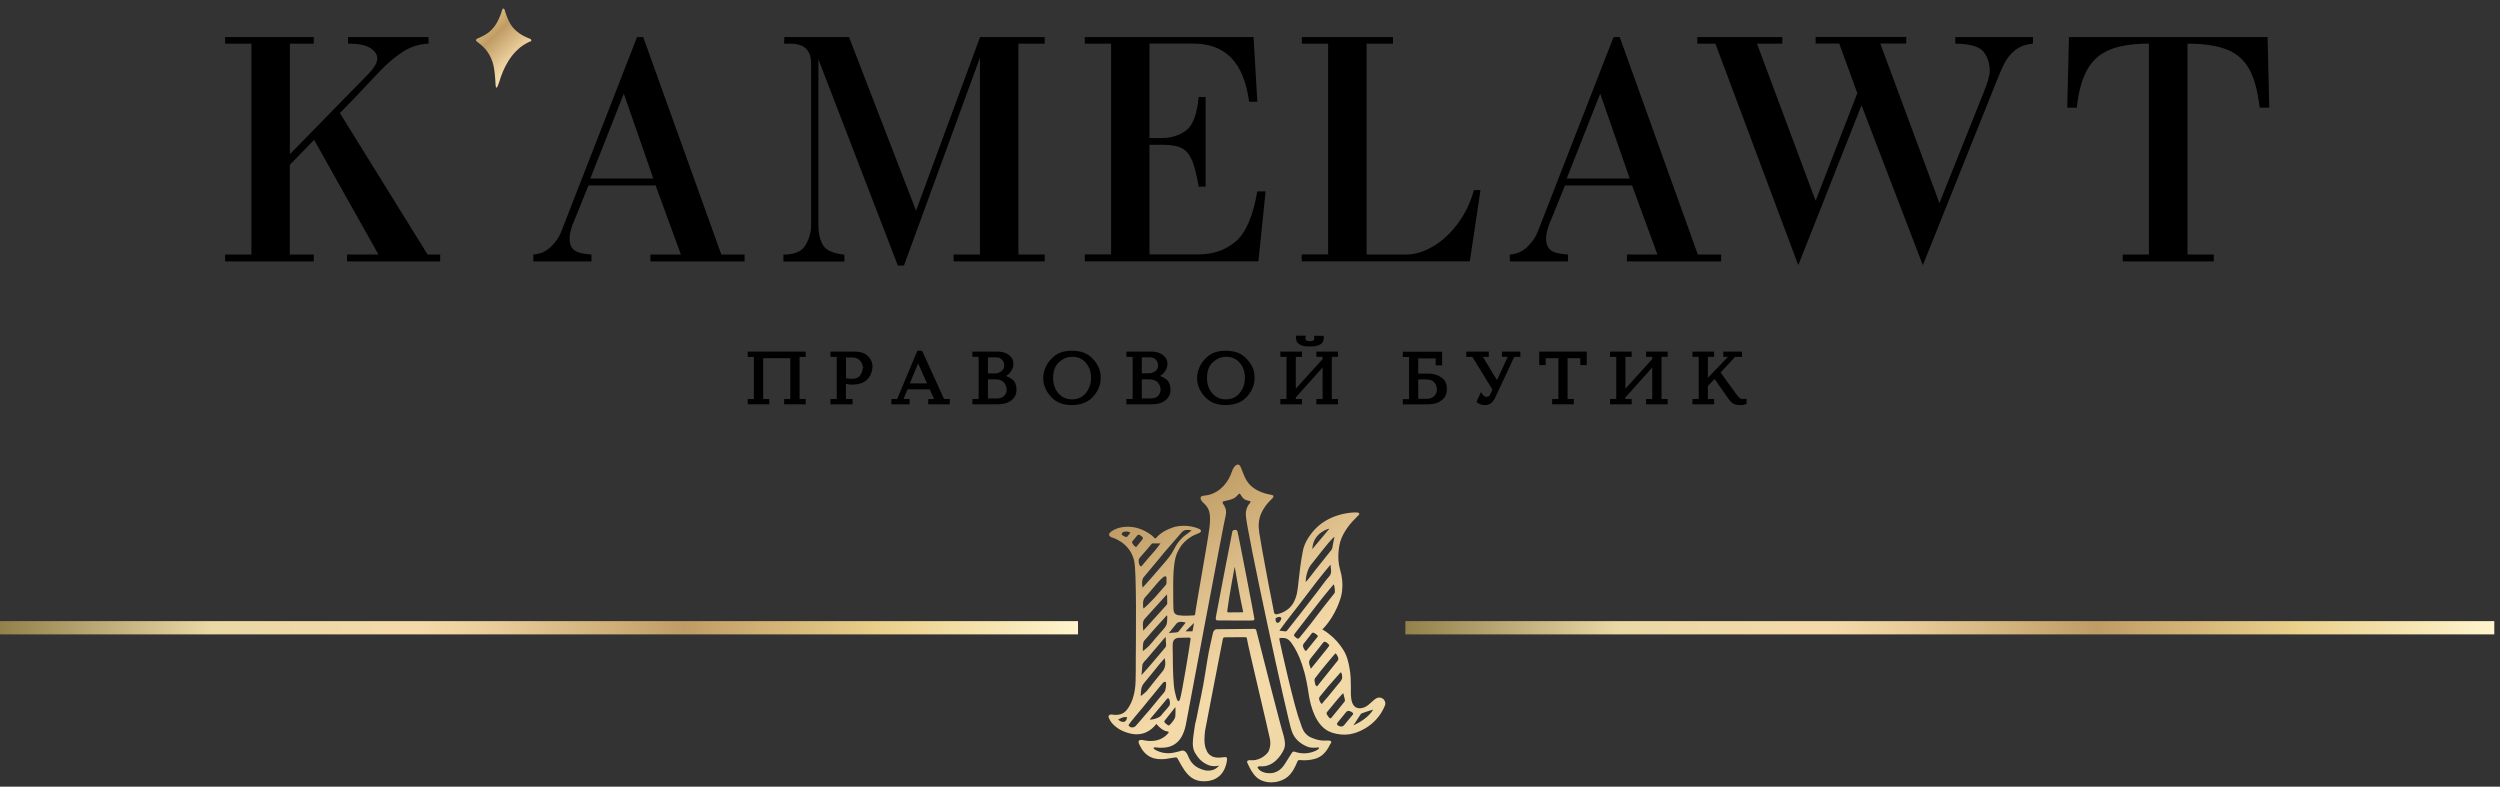 <?xml version="1.0" encoding="UTF-8"?> <svg xmlns="http://www.w3.org/2000/svg" width="232" height="73" viewBox="0 0 232 73" fill="none"><rect x="0" y="0" width="232" height="73" fill="#333333" stroke="none"/> <path d="M107.31 67.18C107.04 67.53 106.74 67.78 106.35 67.96C105.87 68.18 105.29 68.19 104.77 68.04C104.36 67.93 103.97 67.77 103.63 67.51C103.35 67.29 103.09 67.05 102.94 66.71C102.86 66.54 102.82 66.42 102.99 66.33C103.11 66.26 103.3 66.34 103.42 66.34C104.25 66.38 104.52 65.95 104.69 65.71C105.44 64.62 105.38 63.15 105.39 62.83C105.41 62.34 105.4 61.85 105.4 61.36C105.41 59.31 105.49 53.02 105.25 52.04C104.85 50.33 103.26 49.9 103.17 49.87C103.08 49.84 102.98 49.78 102.94 49.69C102.83 49.45 103.26 49.23 103.43 49.14C103.73 48.99 104.07 48.92 104.4 48.89C105.3 48.82 106.12 49.12 106.84 49.65C106.94 49.72 107.03 49.82 107.11 49.91C107.18 49.98 107.24 49.98 107.3 49.91C107.73 49.4 108.31 49.13 108.92 48.92C109.18 48.83 110.27 48.62 111.29 49.09C111.52 49.2 111.5 49.37 111.26 49.47C110.98 49.59 110.7 49.7 110.45 49.87C110.08 50.11 109.7 50.46 109.48 50.85C109.22 51.32 109.01 51.64 108.91 53.01C108.84 54.01 108.89 55.01 108.88 56.01C108.88 56.2 108.89 56.4 108.9 56.59C108.92 56.87 109.06 57.04 109.35 57.09C109.83 57.17 110.31 57.13 110.79 57.11C110.87 57.11 110.91 57.06 110.91 56.98C110.91 56.72 112.19 49.58 112.2 49.21C112.27 48.77 112.31 48.32 112.28 47.87C112.23 47.08 111.8 46.81 111.61 46.6C111.56 46.54 111.5 46.48 111.47 46.41C111.41 46.29 111.36 46.15 111.5 46.06C111.58 46.01 111.69 46 111.78 45.99C112.91 45.89 113.77 45.08 114.2 44.08C114.32 43.79 114.38 43.49 114.61 43.25C114.69 43.16 114.81 43.09 114.93 43.12C115.05 43.15 115.11 43.28 115.16 43.39C115.24 43.58 115.32 43.78 115.39 43.98C115.57 44.44 115.77 44.82 116.16 45.15C116.69 45.6 117.38 45.82 118.05 45.94C118.2 45.97 118.21 46.08 118.11 46.21C118.07 46.26 118.01 46.31 117.97 46.35C117.58 46.72 117.26 47.15 117.04 47.64C116.79 48.21 116.76 48.82 116.86 49.43C117.03 50.47 117.21 51.52 117.41 52.55C117.52 53.12 117.62 53.7 117.73 54.27C117.85 54.88 117.97 55.5 118.09 56.11C118.14 56.35 118.18 56.59 118.23 56.83C118.26 56.97 118.37 57.04 118.53 57C118.83 56.94 119.61 56.66 119.99 56.01C120.37 55.36 120.41 54.8 120.48 54.16C120.59 53.15 120.71 52.14 120.9 51.15C121.03 50.48 121.36 49.92 121.78 49.4C123.2 47.61 125.54 47.54 125.78 47.56C125.81 47.56 126.07 47.53 126.13 47.64C126.18 47.75 126.07 47.81 126.01 47.87C125.66 48.22 125.32 48.57 125.04 48.97C124.75 49.38 124.51 49.81 124.37 50.29C124.3 50.52 124.02 51.76 124.37 52.9C124.48 53.26 124.8 54.5 124.32 55.76C123.72 57.5 122.71 58.41 122.71 58.41C122.91 58.52 123.1 58.65 123.28 58.79C123.85 59.22 124.31 59.74 124.68 60.34C125.01 60.88 125.15 61.48 125.25 62.09C125.34 62.61 125.36 63.13 125.36 63.66C125.37 64.18 125.31 64.72 125.49 65.22C125.67 65.71 126.1 65.83 126.59 65.65C126.88 65.54 127.1 65.32 127.32 65.12C127.43 65.02 127.53 64.93 127.65 64.85C127.88 64.69 128.13 64.7 128.35 64.85C128.46 64.93 128.64 65.19 128.52 65.48C128.14 66.39 127.53 67.1 126.68 67.6C126.35 67.79 126 67.95 125.64 68.05C125.13 68.2 124.62 68.21 124.09 68.11C123.71 68.04 123.31 67.91 123.01 67.69C121.84 66.85 121.53 64.98 121.43 64.3C121 61.34 120.18 60.13 119.8 59.61C119.57 59.29 119.29 59.19 119.02 59.2C118.68 59.21 118.7 59.18 118.76 59.51C118.83 59.88 120.13 65.73 120.65 66.99C120.83 67.51 120.92 67.99 121.5 68.36C122.43 68.83 122.98 68.71 123.22 68.72C123.29 68.72 123.36 68.72 123.42 68.74C123.52 68.76 123.57 68.83 123.52 68.93C123.19 69.59 122.81 70.2 122.03 70.42C121.59 70.54 121.15 70.58 120.7 70.54C120.49 70.52 120.46 70.53 120.38 70.71C120 71.64 119.59 72.24 118.69 72.5C117.59 72.81 116.85 72.35 116.64 72.16C116.2 71.76 116 71.31 115.77 70.83C115.71 70.71 115.71 70.6 115.85 70.56C115.96 70.53 116.07 70.56 116.18 70.55C117.05 70.58 117.66 69.88 117.73 69.71C117.88 69.36 117.92 69.02 117.86 68.63C117.77 68.1 115.84 60.05 115.74 59.4C115.7 59.13 115.7 59.13 115.42 59.13C114.87 59.13 114.32 59.13 113.77 59.14C113.52 59.14 113.51 59.15 113.46 59.4C113.33 60.07 111.87 67.55 111.83 67.81C111.77 68.29 111.7 69.13 111.96 69.61C112.08 69.96 112.38 70.19 112.71 70.27C113.03 70.35 113.33 70.29 113.66 70.26C113.81 70.25 113.88 70.28 113.87 70.48C113.85 70.74 113.79 70.98 113.7 71.21C113.2 72.52 111.96 72.54 111.48 72.49C110.78 72.43 110.3 72.03 109.92 71.48C109.7 71.16 109.51 70.82 109.33 70.48C109.22 70.28 109.22 70.28 108.99 70.3C108.7 70.33 108.41 70.41 108.11 70.44C107.66 70.47 107.21 70.46 106.79 70.26C106.3 70.03 105.99 69.63 105.76 69.15C105.75 69.13 105.74 69.1 105.73 69.08C105.58 68.77 105.67 68.64 106.01 68.67C107.54 69.02 108.2 68.29 108.42 68.03C108.47 67.97 108.47 67.9 108.39 67.89C107.8 67.84 107.32 67.18 107.31 67.18ZM113.13 71.04C112.84 71.13 112.56 71.11 112.27 71.05C111.4 70.75 111.09 70.14 111 70.02C110.77 69.72 110.7 69.39 110.69 69.02C110.69 68.5 110.8 68 110.86 67.49C110.89 67.21 110.98 66.93 111.04 66.65C111.18 65.96 111.31 65.27 111.46 64.59C111.61 63.88 111.74 63.16 111.85 62.44C111.99 61.59 112.11 60.74 112.3 59.9C112.39 59.51 112.47 59.12 112.56 58.74C112.61 58.54 112.74 58.39 112.91 58.39C113.21 58.39 115.99 58.37 116.33 58.36C116.54 58.35 116.56 58.39 116.61 58.6C116.73 59.14 118.96 67.85 119.1 68.19C119.24 68.72 119.33 69.16 119.13 69.58C118.9 70.06 118.19 71.23 116.91 71.11C116.89 71.11 116.86 71.11 116.83 71.12C116.69 71.15 116.67 71.22 116.76 71.33C116.86 71.46 117.22 71.83 118.07 71.74C118.64 71.62 118.97 71.33 119.28 70.82C119.47 70.51 119.67 70.21 119.86 69.9C119.93 69.79 120.02 69.7 120.15 69.76C121.4 70.2 122.43 69.54 122.41 69.44C122.39 69.32 122.32 69.37 122.17 69.38C121.71 69.41 121.5 69.36 121.32 69.29C120.62 69 120.1 68.54 119.86 67.8C119.54 67.01 115.58 48.8 115.61 47.76C115.6 47.36 115.71 47.01 115.97 46.71C116.1 46.56 116.09 46.54 115.9 46.48C115.57 46.39 115.4 46.37 115.14 45.92C115.13 45.9 115.12 45.89 115.11 45.88C115.05 45.8 114.99 45.79 114.93 45.87C114.84 45.98 114.62 46.19 114.49 46.25C114.17 46.39 113.97 46.43 113.62 46.5C113.45 46.53 113.41 46.62 113.51 46.77C113.67 47 113.84 47.3 113.76 47.76C113.64 48.09 110.11 66.96 110.03 67.34C109.87 68.03 109.5 69.2 108.15 69.37C107.97 69.39 107.79 69.39 107.61 69.39C107.52 69.39 107.09 69.31 107.05 69.4C107 69.5 107.37 69.67 107.45 69.7C107.98 69.94 108.6 69.95 109.16 69.79C109.48 69.74 109.67 69.61 109.84 69.66C110 69.7 110.14 69.87 110.27 70.19C110.44 70.6 110.77 71.27 111.9 71.5C112.58 71.58 112.92 71.3 113.13 71.04ZM109.42 59.19C109.05 59.19 108.85 59.4 108.83 59.77C108.82 59.96 108.82 60.16 108.83 60.35C108.84 61.41 108.84 62.48 108.93 63.54C108.96 63.95 109.05 64.34 109.16 64.73C109.19 64.82 109.31 65.28 109.48 64.95C109.65 64.62 110.46 59.6 110.48 59.34C110.49 59.19 110.48 59.18 110.34 59.17C110.17 59.16 109.56 59.19 109.42 59.19ZM123.47 52.4C122.61 53.42 121.82 54.44 121.06 55.46C120.3 56.48 119.48 57.46 118.73 58.52C118.91 58.56 119.14 58.57 119.28 58.59C119.36 58.6 119.41 58.55 119.45 58.5C119.81 58.04 120.17 57.59 120.53 57.13C120.83 56.74 121.13 56.36 121.43 55.97C121.69 55.63 121.96 55.29 122.22 54.95C122.6 54.46 122.94 53.95 123.35 53.49C123.64 53.17 123.49 52.81 123.47 52.4ZM123.77 54.22C123.77 54.22 123.03 55.09 122.74 55.46C122.32 56 121.9 56.54 121.48 57.08C121.06 57.62 120.64 58.16 120.23 58.7C120.02 58.97 120.03 58.97 120.3 59.2C120.39 59.27 120.5 59.3 120.57 59.21C120.92 58.77 121.28 58.33 121.63 57.89C122.04 57.37 122.44 56.83 122.84 56.31C123.18 55.88 123.52 55.45 123.86 55.02C123.9 54.95 123.86 54.38 123.77 54.22ZM108.17 63.28C108.07 63.24 107.95 63.32 107.9 63.39C107.44 63.94 107 64.5 106.54 65.05C106.17 65.5 105.81 65.96 105.43 66.39C105.25 66.6 105.07 66.82 104.9 67.04C104.84 67.11 104.79 67.19 104.74 67.27C104.72 67.31 104.75 67.37 104.79 67.4C104.97 67.55 105.23 67.54 105.4 67.36C105.67 67.08 105.9 66.77 106.16 66.48C106.51 66.1 106.83 65.7 107.16 65.3C107.46 64.94 107.74 64.58 108.05 64.23C108.22 64.01 108.26 63.32 108.17 63.28ZM106.03 54.53C106.18 54.4 107.48 52.91 108.02 52.27C108.35 51.89 108.68 51.5 108.91 51.04C109.21 50.44 109.61 49.9 110.19 49.53C110.27 49.48 110.59 49.21 110.59 49.21C110.11 49.16 109.9 49.11 109.6 49.47C109.1 50.07 108.6 50.61 108.1 51.2C107.88 51.46 107.64 51.75 107.43 52.01C106.98 52.55 106.54 53.09 106.08 53.63C105.97 53.88 105.96 54.16 106.03 54.53ZM123.84 49.81C123.72 49.88 123.37 50.28 123.25 50.42C123.07 50.63 122.9 50.85 122.72 51.07C122.4 51.47 122.09 51.88 121.76 52.28C121.24 52.84 121.16 53.79 121.17 54.02C121.28 53.89 121.36 53.81 121.43 53.72C121.61 53.49 121.79 53.25 121.97 53.02C122.48 52.38 122.99 51.74 123.5 51.1C123.56 51.02 123.63 50.94 123.64 50.84C123.69 50.5 123.77 50.17 123.84 49.81ZM121.99 63.18C122.01 63.29 122.04 63.4 122.06 63.52C122.07 63.57 122.14 63.67 122.2 63.68C122.26 63.69 122.28 63.63 122.31 63.59C122.93 62.82 123.55 62.05 124.16 61.28C124.27 61.14 124.12 60.76 123.92 60.63C123.92 60.63 122.94 61.78 122.61 62.2C122.41 62.45 122.22 62.71 122.02 62.96C121.99 63.02 121.99 63.1 121.99 63.18ZM106.06 59.98C106.05 60.13 106.05 60.27 106.06 60.42C106.15 60.35 106.25 60.27 106.34 60.2C106.72 59.9 107.01 59.48 107.33 59.12C107.52 58.9 107.71 58.69 107.9 58.47C108.16 58.18 108.3 58 108.31 57.6C108.31 57.44 108.34 57.27 108.31 57.12C108.22 57.12 108.18 57.22 108.12 57.28C107.75 57.7 107.37 58.11 106.99 58.53C106.8 58.74 106.61 58.96 106.43 59.18C106.26 59.38 106.11 59.47 106.08 59.75C106.07 59.82 106.06 59.9 106.06 59.98ZM108.08 61.08C107.91 61.28 107.75 61.44 107.61 61.62C107.21 62.13 106.79 62.63 106.38 63.13C106.25 63.29 106 63.56 105.95 63.77C105.88 64.04 105.86 64.3 105.86 64.6C106.05 64.45 106.31 64.26 106.45 64.09C106.93 63.49 107.4 62.88 107.89 62.29C108.15 61.98 108.19 61.54 108.08 61.08ZM124.55 62.82C124.55 62.69 124.54 62.58 124.49 62.47C124.46 62.4 124.42 62.38 124.36 62.44C124.33 62.47 124.3 62.5 124.28 62.54C123.94 62.95 123.57 63.32 123.23 63.73C122.97 64.05 122.73 64.34 122.47 64.66C122.4 64.74 122.4 64.89 122.44 64.99C122.47 65.07 122.51 65.15 122.55 65.22C122.61 65.33 122.67 65.34 122.74 65.24C122.87 65.05 123.03 64.89 123.18 64.72C123.6 64.21 124.01 63.7 124.43 63.19C124.51 63.07 124.57 62.95 124.55 62.82ZM108.3 55.16C108.3 55.16 108.18 55.28 108.15 55.31C107.51 56.02 106.86 56.74 106.21 57.45C105.99 57.69 106.07 58.19 106.09 58.53C106.24 58.36 106.36 58.24 106.47 58.12C107.05 57.48 107.63 56.84 108.2 56.2C108.25 56.14 108.31 56.09 108.32 56.01C108.33 55.83 108.3 55.16 108.3 55.16ZM106.1 56.47C106.19 56.46 106.89 55.76 107.15 55.47C107.51 55.07 107.82 54.69 108.18 54.29C108.26 54.2 108.26 54.05 108.25 53.93C108.25 53.84 108.25 53.74 108.25 53.65C108.25 53.6 108.25 53.56 108.21 53.51C108 53.22 106.86 54.81 106.28 55.41C106.02 55.69 106.06 56.13 106.1 56.47ZM105.96 62.34C105.95 62.44 105.94 62.55 105.93 62.65C106.7 61.81 107.42 60.94 108.15 60.07C108.2 60.01 108.23 59.86 108.21 59.77C108.19 59.52 108.18 59.4 108.18 59.11C107.93 59.33 107.78 59.56 107.6 59.76C107.22 60.22 106.82 60.66 106.44 61.12C106.29 61.3 106.05 61.49 106.01 61.72C105.99 61.92 105.97 62.13 105.96 62.34ZM123.19 60.15C123.45 59.82 123.37 59.88 123.13 59.64C123.05 59.56 122.9 59.51 122.82 59.6C122.79 59.64 122.75 59.68 122.72 59.72C122.39 60.14 122.07 60.56 121.73 60.97C121.37 61.4 121.46 61.54 121.65 62.06C121.66 62.06 122.74 60.7 123.19 60.15ZM124.66 64.33C124.56 64.35 123.59 65.54 123.14 66.09C123.07 66.17 123.12 66.3 123.19 66.39C123.24 66.45 123.28 66.52 123.32 66.57C123.41 66.68 123.46 66.71 123.56 66.6C123.7 66.44 123.83 66.28 123.96 66.11C124.23 65.78 124.49 65.46 124.76 65.13C124.8 65.08 124.82 65.01 124.81 64.95C124.78 64.76 124.69 64.53 124.66 64.33ZM106.69 66.77C107.03 66.81 107.63 66.58 107.76 66.39C107.97 66.1 108.26 65.84 108.49 65.52C108.65 65.35 108.53 64.92 108.51 64.9C108.45 64.78 108.38 64.76 108.29 64.86C108.16 65.02 106.69 66.77 106.69 66.77ZM107.69 50.43H106.91C106.61 50.79 106.12 51.37 105.8 51.72C105.64 51.89 105.65 52.03 105.69 52.25C105.7 52.32 105.76 52.53 105.85 52.56C105.92 52.58 106.03 52.43 106.07 52.38C106.44 51.92 106.76 51.57 107.16 51.12C107.31 50.95 107.51 50.66 107.69 50.43ZM121.26 60.35C121.56 59.98 121.85 59.61 122.15 59.25C122.34 59.02 122.35 59.01 122.1 58.83C122.08 58.82 122.06 58.8 122.04 58.79C121.95 58.73 121.82 58.66 121.75 58.75C121.5 59.09 121.23 59.41 120.97 59.75C120.9 59.84 120.9 60.01 120.97 60.13C121.01 60.22 121.14 60.52 121.26 60.35ZM124.42 67.42C124.54 67.43 124.66 67.39 124.73 67.3C125 66.97 125.26 66.65 125.54 66.32C125.61 66.23 125.56 66.16 125.47 66.1C125.44 66.08 125.13 65.84 124.93 66.07C124.66 66.39 124.4 66.73 124.13 67.05C123.92 67.32 124.37 67.41 124.42 67.42ZM127.43 65.85C127.43 65.85 126.35 66.17 126.29 66.25C126.17 66.41 125.77 67.08 125.59 67.31C126.25 67.02 127.06 66.5 127.43 65.85ZM109.08 65.61C109.08 65.61 108.41 66.47 108.06 66.9C108.01 66.96 108.09 67.07 108.15 67.12C108.21 67.17 108.27 67.21 108.33 67.26C108.39 67.31 108.49 67.35 108.53 67.29C108.53 67.29 108.98 66.86 109.06 66.54C109.1 66.38 109.08 65.61 109.08 65.61ZM110.03 57.78C110.03 57.78 109.44 57.57 109.18 57.86C109.07 58 108.46 58.76 108.46 58.76C108.69 58.7 109.08 58.72 109.27 58.67C109.3 58.66 109.34 58.64 109.36 58.62C109.58 58.35 110.03 57.78 110.03 57.78ZM123.37 49.06C123.36 49.05 121.86 49.38 121.78 50.96C122.33 50.3 122.85 49.68 123.37 49.06ZM105.43 50.76C105.45 50.76 105.47 50.74 105.48 50.72C105.66 50.5 105.84 50.28 106.02 50.05C106.12 49.92 106.04 49.84 105.88 49.72C105.76 49.63 105.64 49.56 105.52 49.71C105.41 49.84 105.3 49.97 105.2 50.1C105.15 50.16 105.1 50.21 105.06 50.28C105 50.38 105.31 50.76 105.43 50.76ZM110.03 58.59H110.66C110.77 58.04 110.81 57.81 110.81 57.81C110.76 57.87 110 58.57 110.03 58.59ZM104.9 49.42C104.64 49.31 104.52 49.3 104.3 49.35C104.15 49.38 104.01 49.55 104.16 49.67C104.26 49.74 104.51 49.89 104.6 49.81C104.63 49.78 104.91 49.43 104.9 49.42ZM118.56 57.8C118.63 57.8 118.7 57.75 118.75 57.7C118.82 57.61 118.92 57.48 118.9 57.36C118.89 57.27 118.75 57.23 118.67 57.25C118.59 57.27 118.51 57.29 118.44 57.33C118.31 57.4 118.38 57.6 118.42 57.69C118.43 57.71 118.44 57.74 118.46 57.76C118.49 57.79 118.52 57.8 118.56 57.8ZM103.76 66.77C104.01 67.01 104.49 67.2 104.6 66.57C104.24 66.46 103.94 66.71 103.76 66.77Z" fill="url(#paint0_linear_1262_294)"></path> <path d="M113.09 57.58C112.84 57.58 112.8 57.52 112.83 57.28C112.88 56.95 114.29 49.65 114.35 49.38C114.35 49.26 114.45 49.17 114.62 49.17C114.77 49.17 114.83 49.25 114.85 49.36C114.95 49.76 116.41 57.31 116.41 57.44C116.41 57.53 116.35 57.57 116.25 57.58C116.13 57.6 113.39 57.57 113.09 57.58ZM114.58 52.59C114.57 52.61 114.06 55.33 113.89 56.68C113.87 56.82 113.94 56.84 114.05 56.83C114.46 56.82 114.88 56.82 115.29 56.82C115.33 56.82 115.37 56.81 115.37 56.81C115.06 55.4 114.83 54.02 114.58 52.59Z" fill="url(#paint1_linear_1262_294)"></path> <path d="M26.9 14.31L34.05 7C34.69 6.36 35.01 5.84 35.01 5.44C35.01 5.05 34.79 4.72 34.36 4.45C33.93 4.18 33.24 4.05 32.3 4.05V3.44H39.77V4.05C38.92 4.08 38.13 4.33 37.39 4.8C36.65 5.28 35.91 5.9 35.17 6.69C34.43 7.47 33.65 8.3 32.84 9.16L31.54 10.49L39.68 23.62H40.85V24.26H32.2V23.62H35.12L29.15 12.98L26.89 15.3V23.62H29.12V24.26H20.89V23.62H23.33V4.05H20.89V3.44H29.12V4.05H26.9V14.31Z" fill="black"></path> <path d="M63.189 23.62L60.839 17.21H54.609L53.469 20.03C53.419 20.16 53.339 20.35 53.229 20.61C53.119 20.87 53.039 21.12 52.969 21.37C52.899 21.62 52.859 21.87 52.859 22.13C52.859 22.63 52.999 22.99 53.279 23.21C53.559 23.44 54.099 23.57 54.889 23.62V24.26H49.489V23.62C50.139 23.58 50.689 23.33 51.149 22.88C51.599 22.43 51.919 21.96 52.099 21.46L59.119 3.44H59.689L66.939 23.62H69.099V24.26H60.359V23.62H63.189ZM60.629 16.57L57.889 8.69L54.779 16.57H60.629Z" fill="black"></path> <path d="M85.009 19.55L90.949 3.44H96.949V4.05H94.509V23.62H96.949V24.26H88.499V23.62H90.939V5.35L83.889 24.64H83.319L75.949 5.51V20.99C75.949 21.67 76.089 22.25 76.369 22.74C76.649 23.22 77.309 23.52 78.359 23.63V24.27H72.699V23.63C73.739 23.63 74.419 23.33 74.759 22.74C75.099 22.14 75.269 21.55 75.269 20.96V5.86C75.269 4.65 74.619 4.05 73.329 4.05H72.759L72.789 3.44H78.789L85.009 19.55Z" fill="black"></path> <path d="M103.11 23.62V4.05H100.67V3.44H116.33L116.68 9.44H115.92C115.67 7.62 115.12 6.26 114.26 5.37C113.4 4.48 112.21 4.04 110.67 4.04H106.67V12.81H107.82C108.67 12.81 109.42 12.58 110.05 12.12C110.69 11.66 111.08 10.62 111.24 9H111.88V17.32H111.24C111.06 16.27 110.86 15.46 110.64 14.92C110.41 14.37 110.1 13.99 109.71 13.77C109.31 13.55 108.74 13.44 108 13.44H106.67V23.61H111.22C112.58 23.61 113.73 23.21 114.67 22.41C115.61 21.61 116.28 20.06 116.68 17.76H117.45L116.78 24.25H100.67V23.61H103.11V23.62Z" fill="black"></path> <path d="M123.25 23.62V4.05H120.81V3.44H129.27V4.05H126.82V23.62H130.5C131.3 23.62 132.13 23.37 132.98 22.87C133.83 22.37 134.6 21.67 135.28 20.75C135.96 19.84 136.46 18.8 136.78 17.64H137.39L136.4 24.25H120.8V23.61H123.25V23.62Z" fill="black"></path> <path d="M153.809 23.62L151.459 17.21H145.229L144.089 20.03C144.039 20.16 143.959 20.35 143.849 20.61C143.739 20.87 143.659 21.12 143.589 21.37C143.519 21.62 143.479 21.87 143.479 22.13C143.479 22.63 143.619 22.99 143.899 23.21C144.179 23.44 144.719 23.57 145.509 23.62V24.26H140.109V23.62C140.759 23.58 141.309 23.33 141.769 22.88C142.219 22.43 142.539 21.96 142.719 21.46L149.739 3.44H150.309L157.559 23.62H159.719V24.26H150.979V23.62H153.809ZM151.239 16.57L148.499 8.69L145.389 16.57H151.239Z" fill="black"></path> <path d="M157.489 3.44H165.399V4.05H163.049L168.489 18.63L172.359 8.65L170.679 4.04H168.489V3.43H176.899V4.04H174.489L179.979 18.85L184.109 8.52C184.469 7.62 184.649 6.97 184.649 6.59C184.649 5.9 184.459 5.3 184.079 4.81C183.699 4.32 182.819 4.06 181.449 4.05V3.44H188.659V4.05C187.979 4.11 187.419 4.32 186.989 4.67C186.559 5.03 186.219 5.44 185.989 5.92C185.749 6.39 185.439 7.12 185.049 8.12L178.439 24.61L172.749 9.77L166.879 24.61L159.189 4.05H157.509V3.44H157.489Z" fill="black"></path> <path d="M199.42 23.62V4.05C197.9 4.05 196.68 4.24 195.77 4.62C194.85 5 194.16 5.62 193.68 6.49C193.2 7.36 192.88 8.52 192.73 9.99H191.84L192 3.44H210.43L210.59 9.99H209.7C209.52 8.46 209.2 7.27 208.73 6.42C208.26 5.57 207.57 4.96 206.66 4.6C205.76 4.24 204.53 4.05 203 4.05V23.62H205.44V24.26H196.99V23.62H199.42Z" fill="black"></path> <path d="M47.519 5.17C47.279 5.48 47.069 5.82 46.879 6.19C46.729 6.49 46.599 6.8 46.489 7.11C46.369 7.43 46.299 7.77 46.149 8.07C46.139 8.1 46.119 8.13 46.089 8.13C46.069 8.13 46.039 8.12 46.029 8.1C46.019 8.08 46.009 8.06 46.009 8.03C45.979 7.85 45.979 7.67 45.969 7.48C45.959 7.29 45.939 7.09 45.919 6.9C45.879 6.52 45.829 6.13 45.709 5.76C45.339 4.65 44.699 4.22 44.379 3.95C44.319 3.89 44.159 3.82 44.169 3.72C44.179 3.63 44.309 3.57 44.379 3.54C44.809 3.38 45.259 3.09 45.419 2.95C45.709 2.7 45.949 2.4 46.139 2.06C46.239 1.88 46.319 1.69 46.399 1.5C46.449 1.39 46.489 1.27 46.529 1.16C46.559 1.08 46.589 0.86 46.669 0.81C46.699 0.79 46.739 0.79 46.769 0.81C46.839 0.86 46.859 1.03 46.889 1.12C46.919 1.22 46.959 1.33 46.999 1.43C47.069 1.62 47.149 1.81 47.239 1.99C47.409 2.33 47.629 2.63 47.919 2.88C48.129 3.06 48.369 3.22 48.619 3.35C48.749 3.41 48.869 3.47 48.999 3.53C49.099 3.57 49.269 3.59 49.299 3.71C49.309 3.74 49.309 3.76 49.299 3.79C49.279 3.84 49.139 3.87 49.079 3.9C48.989 3.94 48.899 3.99 48.809 4.04C48.639 4.14 48.469 4.25 48.309 4.37C48.029 4.6 47.759 4.87 47.519 5.17Z" fill="url(#paint2_linear_1262_294)"></path> <path d="M100.04 57.64H0V58.87H100.04V57.64Z" fill="url(#paint3_linear_1262_294)"></path> <path d="M231.47 57.64H130.42V58.87H231.47V57.64Z" fill="url(#paint4_linear_1262_294)"></path> <path d="M69.39 33.12H69.96V37.03H69.39V37.52H71.39V37.03H70.82V33.24H73.34V37.03H72.77V37.52H74.77V37.03H74.2V33.12H74.77V32.63H69.39V33.12Z" fill="black"></path> <path d="M79.319 32.63H77.069V33.12H77.649V37.03H77.069V37.52H79.119V37.03H78.499V35.62C78.559 35.63 78.619 35.65 78.689 35.66C78.809 35.68 78.939 35.69 79.089 35.69C79.729 35.69 80.209 35.52 80.509 35.18C80.809 34.85 80.969 34.44 80.969 33.95V33.91C80.949 33.58 80.799 33.28 80.519 33.02C80.249 32.76 79.839 32.63 79.319 32.63ZM78.499 33.17H79.069C79.339 33.17 79.559 33.24 79.729 33.39C79.899 33.54 79.999 33.7 80.039 33.88C80.049 33.91 80.049 33.94 80.059 33.97C80.059 34 80.069 34.03 80.069 34.06H80.189L80.069 34.11C80.059 34.37 79.979 34.62 79.819 34.84C79.669 35.05 79.419 35.15 79.069 35.15C78.929 35.15 78.809 35.14 78.699 35.13C78.629 35.12 78.559 35.11 78.509 35.1V33.17H78.499Z" fill="black"></path> <path d="M85.57 32.55H85.13L83.26 37.03H82.72V37.52H84.41V37.03H83.85L84.21 36.13H86.27L86.69 37.03H86.14V37.52H88.14V37.03H87.61L85.57 32.55ZM85.2 33.73L86.03 35.58H84.43L85.2 33.73Z" fill="black"></path> <path d="M93.349 34.89C93.479 34.83 93.589 34.74 93.689 34.63C93.899 34.39 94.019 34.13 94.039 33.87C94.049 33.84 94.049 33.81 94.049 33.79V33.73C94.049 33.43 93.909 33.17 93.629 32.95C93.359 32.74 93.009 32.63 92.599 32.63H90.239V33.12H90.819V37.03H90.239V37.52H92.609C93.119 37.52 93.539 37.4 93.849 37.16C94.169 36.91 94.329 36.58 94.329 36.18C94.329 35.72 94.189 35.39 93.909 35.18C93.739 35.05 93.549 34.95 93.349 34.89ZM91.679 35.2H92.279C92.709 35.2 92.999 35.3 93.169 35.49C93.339 35.7 93.419 35.92 93.419 36.17C93.419 36.39 93.339 36.58 93.179 36.74C93.019 36.9 92.799 36.98 92.509 36.98H91.679V35.2ZM92.369 34.65H91.679V33.16H92.359C92.619 33.16 92.809 33.21 92.919 33.32C93.039 33.43 93.119 33.55 93.159 33.69C93.169 33.73 93.169 33.76 93.179 33.8C93.179 33.84 93.189 33.87 93.189 33.9C93.189 34.13 93.109 34.31 92.949 34.43C92.769 34.58 92.589 34.65 92.369 34.65Z" fill="black"></path> <path d="M102.11 34.59C102.01 34.08 101.74 33.61 101.3 33.19C100.86 32.76 100.25 32.55 99.47 32.55C98.78 32.55 98.23 32.72 97.83 33.05C97.44 33.38 97.17 33.74 97.01 34.13C96.94 34.29 96.89 34.46 96.86 34.62C96.83 34.78 96.81 34.93 96.81 35.07C96.81 35.15 96.81 35.23 96.82 35.3C96.83 35.38 96.84 35.45 96.85 35.53C96.95 36.04 97.22 36.52 97.65 36.94C98.09 37.37 98.7 37.59 99.46 37.59C100.27 37.59 100.92 37.35 101.38 36.87C101.84 36.39 102.09 35.86 102.14 35.26C102.14 35.23 102.14 35.2 102.14 35.18C102.14 35.15 102.14 35.11 102.14 35.08C102.14 35 102.14 34.92 102.13 34.85C102.14 34.76 102.13 34.68 102.11 34.59ZM101.25 35.07C101.25 35.6 101.09 36.07 100.77 36.47C100.45 36.86 100.03 37.06 99.49 37.06C98.97 37.06 98.56 36.88 98.23 36.51C97.9 36.14 97.73 35.66 97.73 35.08C97.73 34.43 97.91 33.94 98.28 33.61C98.65 33.27 99.05 33.11 99.5 33.11C100.03 33.11 100.45 33.29 100.77 33.67C101.08 34.04 101.25 34.51 101.25 35.07Z" fill="black"></path> <path d="M107.639 34.89C107.769 34.83 107.879 34.74 107.979 34.63C108.189 34.39 108.309 34.13 108.329 33.87C108.339 33.84 108.339 33.81 108.339 33.79V33.73C108.339 33.43 108.199 33.17 107.919 32.95C107.649 32.74 107.299 32.63 106.889 32.63H104.529V33.12H105.109V37.03H104.529V37.52H106.899C107.409 37.52 107.829 37.4 108.139 37.16C108.459 36.91 108.619 36.58 108.619 36.18C108.619 35.72 108.479 35.39 108.199 35.18C108.019 35.05 107.829 34.95 107.639 34.89ZM105.959 35.2H106.559C106.989 35.2 107.279 35.3 107.449 35.49C107.619 35.7 107.699 35.92 107.699 36.17C107.699 36.39 107.619 36.58 107.459 36.74C107.299 36.9 107.079 36.98 106.789 36.98H105.959V35.2ZM105.959 34.65V33.16H106.639C106.899 33.16 107.089 33.21 107.199 33.32C107.319 33.43 107.399 33.56 107.439 33.69C107.449 33.73 107.449 33.76 107.459 33.8C107.459 33.84 107.469 33.87 107.469 33.9C107.469 34.13 107.389 34.31 107.229 34.43C107.059 34.56 106.869 34.64 106.659 34.64H105.959V34.65Z" fill="black"></path> <path d="M116.39 34.59C116.29 34.08 116.02 33.61 115.58 33.19C115.14 32.76 114.53 32.55 113.75 32.55C113.06 32.55 112.51 32.72 112.11 33.05C111.72 33.37 111.44 33.74 111.29 34.13C111.22 34.29 111.17 34.46 111.14 34.62C111.11 34.78 111.09 34.93 111.09 35.07C111.09 35.15 111.09 35.23 111.1 35.3C111.11 35.38 111.12 35.45 111.13 35.53C111.23 36.04 111.5 36.52 111.93 36.94C112.37 37.37 112.98 37.59 113.74 37.59C114.55 37.59 115.2 37.35 115.66 36.87C116.12 36.39 116.37 35.86 116.42 35.26C116.42 35.23 116.42 35.2 116.42 35.17C116.42 35.14 116.42 35.1 116.42 35.07C116.42 34.99 116.42 34.91 116.41 34.84C116.4 34.77 116.41 34.68 116.39 34.59ZM115.53 35.07C115.53 35.6 115.37 36.07 115.05 36.47C114.73 36.86 114.31 37.06 113.77 37.06C113.25 37.06 112.84 36.88 112.51 36.51C112.18 36.14 112.01 35.66 112.01 35.08C112.01 34.43 112.19 33.94 112.56 33.61C112.93 33.28 113.33 33.11 113.78 33.11C114.31 33.11 114.73 33.29 115.05 33.67C115.37 34.04 115.53 34.51 115.53 35.07Z" fill="black"></path> <path d="M122.159 33.12H122.739V33.32L120.249 36.07V33.12H120.819V32.63H118.819V33.12H119.389V37.03H118.819V37.52H120.819V37.03H120.249V36.88L122.739 34.1V37.03H122.159V37.52H124.169V37.03H123.589V33.12H124.169V32.63H122.159V33.12Z" fill="black"></path> <path d="M121.06 32.13C121.16 32.14 121.25 32.15 121.34 32.15C121.43 32.15 121.51 32.15 121.57 32.15C121.63 32.15 121.7 32.15 121.77 32.15C121.85 32.15 121.92 32.14 121.99 32.13C122.19 32.11 122.38 32.04 122.55 31.94C122.68 31.86 122.84 31.7 122.84 31.36V31.16H121.95V31.28C121.95 31.3 121.95 31.31 121.96 31.33C121.96 31.35 121.96 31.37 121.97 31.39C121.97 31.47 121.95 31.53 121.92 31.56C121.87 31.6 121.82 31.63 121.77 31.64C121.73 31.65 121.69 31.65 121.65 31.66C121.61 31.66 121.58 31.66 121.56 31.66C121.35 31.66 121.27 31.62 121.24 31.59C121.19 31.54 121.15 31.5 121.15 31.45V31.43L121.14 31.41C121.14 31.39 121.14 31.38 121.14 31.36L121.19 31.15H120.27V31.35C120.27 31.61 120.36 31.8 120.54 31.92C120.7 32.03 120.87 32.09 121.06 32.13Z" fill="black"></path> <path d="M133.24 34.77C133.08 34.72 132.92 34.69 132.77 34.68C132.62 34.67 132.5 34.67 132.41 34.67H131.61V33.26H133.23V33.9H133.83V32.64H130.18V33.13H130.76V37.04H130.18V37.53H132.41C132.49 37.53 132.61 37.52 132.76 37.51C132.92 37.5 133.09 37.47 133.26 37.42C133.51 37.34 133.73 37.21 133.94 37.01C134.16 36.8 134.27 36.49 134.27 36.09C134.27 35.68 134.16 35.37 133.94 35.17C133.72 34.98 133.49 34.85 133.24 34.77ZM131.61 35.21H132.36C132.7 35.21 132.94 35.3 133.1 35.49C133.27 35.68 133.35 35.9 133.35 36.15C133.35 36.39 133.26 36.59 133.09 36.76C132.91 36.93 132.69 37.01 132.4 37.01H131.61V35.21Z" fill="black"></path> <path d="M139.339 33.12H139.919L138.919 35.27L137.609 33.12H138.159V32.63H136.069V33.12H136.639L138.499 36.16L138.309 36.57L138.299 36.6C138.289 36.61 138.279 36.63 138.269 36.65C138.239 36.7 138.199 36.74 138.149 36.78C138.079 36.83 137.909 36.86 137.779 36.78C137.719 36.74 137.659 36.7 137.619 36.65C137.599 36.63 137.589 36.61 137.559 36.58L137.439 36.38L137.019 37.29L137.129 37.39C137.149 37.4 137.159 37.41 137.179 37.42C137.249 37.47 137.329 37.51 137.429 37.54C137.539 37.58 137.659 37.59 137.799 37.59C138.029 37.59 138.219 37.53 138.359 37.42C138.489 37.31 138.589 37.19 138.659 37.07C138.679 37.04 138.689 37.02 138.709 36.99C138.719 36.97 138.729 36.96 138.739 36.93L140.519 33.12H141.089V32.63H139.379V33.12H139.339Z" fill="black"></path> <path d="M142.84 33.88H143.44V33.24H144.62V37.03H144.04V37.52H146.05V37.03H145.47V33.24H146.65V33.88H147.25V32.63H142.84V33.88Z" fill="black"></path> <path d="M152.759 33.12H153.329V33.32L150.839 36.07V33.12H151.419V32.63H149.409V33.12H149.989V37.03H149.409V37.52H151.419V37.03H150.839V36.88L153.329 34.1V37.03H152.759V37.52H154.759V37.03H154.189V33.12H154.759V32.63H152.759V33.12Z" fill="black"></path> <path d="M161.76 37.03C161.69 37.03 161.62 37.02 161.57 37C161.52 36.98 161.46 36.95 161.41 36.91C161.36 36.87 161.31 36.81 161.26 36.75C161.2 36.68 161.14 36.6 161.07 36.5L159.67 34.57L161.01 33.12H161.66V32.63H159.92V33.12H160.35L158.49 35.06V33.12H159.07V32.63H157.06V33.12H157.64V37.03H157.06V37.52H159.07V37.03H158.49V35.82L159.11 35.17L160.46 37.09C160.52 37.17 160.58 37.24 160.63 37.29C160.69 37.35 160.75 37.4 160.82 37.44C160.95 37.51 161.07 37.56 161.2 37.57C161.31 37.58 161.42 37.59 161.52 37.59C161.56 37.59 161.6 37.59 161.64 37.59C161.67 37.59 161.71 37.58 161.75 37.58L161.78 37.57C161.81 37.56 161.84 37.55 161.88 37.54C161.91 37.53 161.95 37.52 161.98 37.51L162.08 37.49V37.02H161.76V37.03Z" fill="black"></path> <defs> <linearGradient id="paint0_linear_1262_294" x1="131.149" y1="87.792" x2="95.48" y2="22.068" gradientUnits="userSpaceOnUse"> <stop stop-color="#93814C"></stop> <stop offset="0.196" stop-color="#EAD8A5"></stop> <stop offset="0.39" stop-color="#F5DAA9"></stop> <stop offset="0.468" stop-color="#E7CA97"></stop> <stop offset="0.622" stop-color="#C3A069"></stop> <stop offset="0.635" stop-color="#C09C65"></stop> <stop offset="0.818" stop-color="#EAD08B"></stop> <stop offset="0.999" stop-color="#FFF4CD"></stop> </linearGradient> <linearGradient id="paint1_linear_1262_294" x1="132.193" y1="87.225" x2="96.524" y2="21.501" gradientUnits="userSpaceOnUse"> <stop stop-color="#93814C"></stop> <stop offset="0.196" stop-color="#EAD8A5"></stop> <stop offset="0.39" stop-color="#F5DAA9"></stop> <stop offset="0.468" stop-color="#E7CA97"></stop> <stop offset="0.622" stop-color="#C3A069"></stop> <stop offset="0.635" stop-color="#C09C65"></stop> <stop offset="0.818" stop-color="#EAD08B"></stop> <stop offset="0.999" stop-color="#FFF4CD"></stop> </linearGradient> <linearGradient id="paint2_linear_1262_294" x1="51.357" y1="9.704" x2="42.281" y2="0.11" gradientUnits="userSpaceOnUse"> <stop stop-color="#93814C"></stop> <stop offset="0.196" stop-color="#EAD8A5"></stop> <stop offset="0.39" stop-color="#F5DAA9"></stop> <stop offset="0.468" stop-color="#E7CA97"></stop> <stop offset="0.622" stop-color="#C3A069"></stop> <stop offset="0.635" stop-color="#C09C65"></stop> <stop offset="0.818" stop-color="#EAD08B"></stop> <stop offset="0.999" stop-color="#FFF4CD"></stop> </linearGradient> <linearGradient id="paint3_linear_1262_294" x1="-0.004" y1="58.258" x2="100.034" y2="58.258" gradientUnits="userSpaceOnUse"> <stop stop-color="#93814C"></stop> <stop offset="0.196" stop-color="#EAD8A5"></stop> <stop offset="0.39" stop-color="#F5DAA9"></stop> <stop offset="0.468" stop-color="#E7CA97"></stop> <stop offset="0.622" stop-color="#C3A069"></stop> <stop offset="0.635" stop-color="#C09C65"></stop> <stop offset="0.818" stop-color="#EAD08B"></stop> <stop offset="0.999" stop-color="#FFF4CD"></stop> </linearGradient> <linearGradient id="paint4_linear_1262_294" x1="130.421" y1="58.258" x2="231.469" y2="58.258" gradientUnits="userSpaceOnUse"> <stop stop-color="#93814C"></stop> <stop offset="0.196" stop-color="#EAD8A5"></stop> <stop offset="0.39" stop-color="#F5DAA9"></stop> <stop offset="0.468" stop-color="#E7CA97"></stop> <stop offset="0.622" stop-color="#C3A069"></stop> <stop offset="0.635" stop-color="#C09C65"></stop> <stop offset="0.818" stop-color="#EAD08B"></stop> <stop offset="0.999" stop-color="#FFF4CD"></stop> </linearGradient> </defs> </svg> 